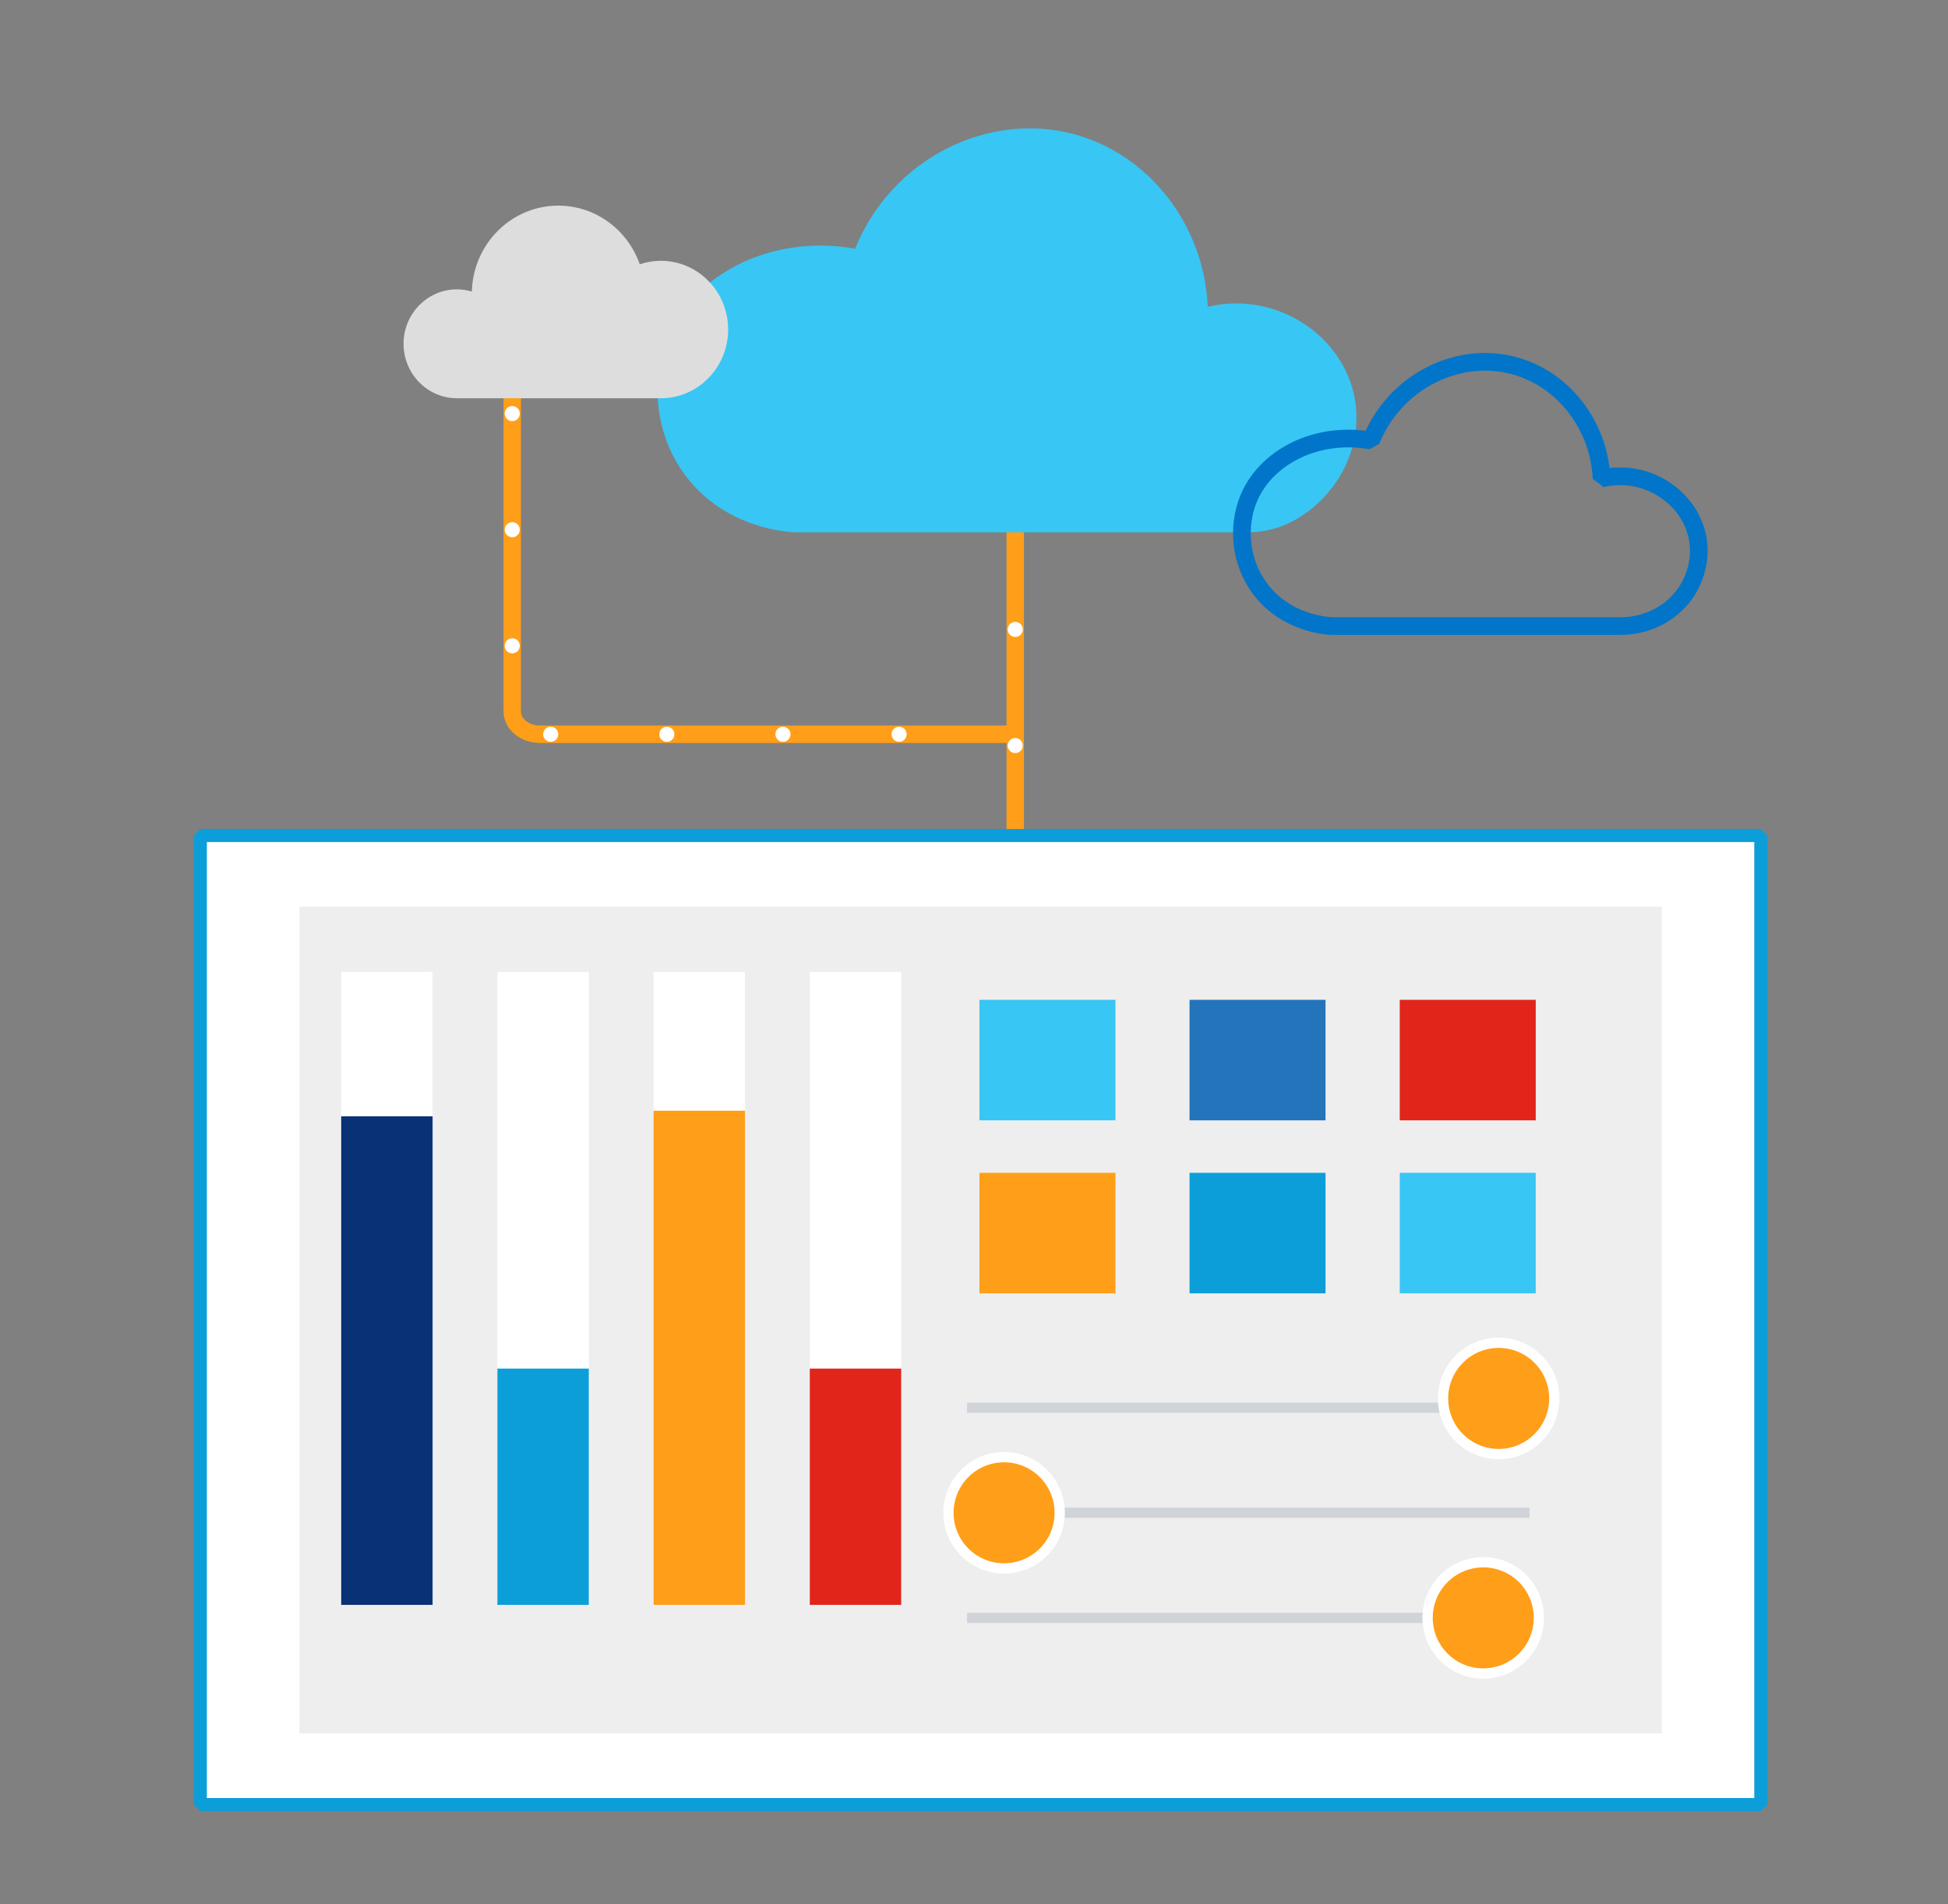 <svg id="e3jBQUJfpil1" xmlns="http://www.w3.org/2000/svg" xmlns:xlink="http://www.w3.org/1999/xlink" viewBox="0 0 167.74 164" shape-rendering="geometricPrecision" text-rendering="geometricPrecision" width="167.74" height="164"><rect x="0" y="0" width="167.74" height="164" fill="#808080" stroke="none"/><style><![CDATA[#e3jBQUJfpil4 {animation: e3jBQUJfpil4_s_do 60000ms linear infinite normal forwards}@keyframes e3jBQUJfpil4_s_do { 0% {stroke-dashoffset: 0} 100% {stroke-dashoffset: -1000}} #e3jBQUJfpil7 {animation: e3jBQUJfpil7_s_do 60000ms linear infinite normal forwards}@keyframes e3jBQUJfpil7_s_do { 0% {stroke-dashoffset: 0} 100% {stroke-dashoffset: -1000}}]]></style><g id="e3jBQUJfpil2"><path id="e3jBQUJfpil3" d="M87.42,63.24L46.51,63.24C45.18,63.24,44.11,62.36,44.11,61.27L44.11,29.66" fill="none" stroke="rgb(255,158,24)" stroke-width="1.5" stroke-miterlimit="1"/><path id="e3jBQUJfpil4" d="M87.42,63.24L46.51,63.24C45.18,63.24,44.11,62.36,44.11,61.27L44.11,29.66" fill="none" stroke="rgb(255,255,255)" stroke-width="1.3" stroke-linecap="round" stroke-miterlimit="1" stroke-dasharray="0,10"/></g><g id="e3jBQUJfpil5"><line id="e3jBQUJfpil6" x1="87.42" y1="74.21" x2="87.42" y2="42.16" fill="none" stroke="rgb(255,158,24)" stroke-width="1.5" stroke-miterlimit="1"/><line id="e3jBQUJfpil7" x1="87.42" y1="74.21" x2="87.42" y2="42.16" fill="none" stroke="rgb(255,255,255)" stroke-width="1.3" stroke-linecap="round" stroke-miterlimit="1" stroke-dasharray="0,10"/></g><g id="e3jBQUJfpil8"><g id="e3jBQUJfpil9"><g id="e3jBQUJfpil10"><g id="e3jBQUJfpil11"><rect id="e3jBQUJfpil12" width="134.37" height="83.46" rx="0" ry="0" transform="matrix(1 0 0 1 17.25 71.96)" fill="rgb(255,255,255)" stroke="none" stroke-width="1" stroke-miterlimit="1"/><rect id="e3jBQUJfpil13" width="134.37" height="83.46" rx="0" ry="0" transform="matrix(1 0 0 1 17.25 71.96)" fill="rgb(255,255,255)" stroke="rgb(12,158,217)" stroke-width="1.126" stroke-miterlimit="1"/><rect id="e3jBQUJfpil14" width="117.3" height="71.21" rx="0" ry="0" transform="matrix(1 0 0 1 25.79 78.08)" fill="rgb(238,238,238)" stroke="none" stroke-width="1" stroke-miterlimit="1"/></g><g id="e3jBQUJfpil15"><g id="e3jBQUJfpil16"><rect id="e3jBQUJfpil17" width="7.87" height="54.51" rx="0" ry="0" transform="matrix(1 0 0 1 29.38 83.7)" fill="rgb(255,255,255)" stroke="none" stroke-width="1" stroke-miterlimit="1"/><rect id="e3jBQUJfpil18" width="7.87" height="54.51" rx="0" ry="0" transform="matrix(1 0 0 1 42.83 83.7)" fill="rgb(255,255,255)" stroke="none" stroke-width="1" stroke-miterlimit="1"/><rect id="e3jBQUJfpil19" width="7.87" height="54.51" rx="0" ry="0" transform="matrix(1 0 0 1 56.28 83.7)" fill="rgb(255,255,255)" stroke="none" stroke-width="1" stroke-miterlimit="1"/><rect id="e3jBQUJfpil20" width="7.87" height="54.51" rx="0" ry="0" transform="matrix(1 0 0 1 69.73 83.7)" fill="rgb(255,255,255)" stroke="none" stroke-width="1" stroke-miterlimit="1"/><g id="e3jBQUJfpil21"><rect id="e3jBQUJfpil22" width="7.87" height="42.08" rx="0" ry="0" transform="matrix(1 0 0 1 29.38 96.14)" fill="rgb(8,49,118)" stroke="none" stroke-width="1" stroke-miterlimit="1"/></g><g id="e3jBQUJfpil23"><rect id="e3jBQUJfpil24" width="7.87" height="20.35" rx="0" ry="0" transform="matrix(1 0 0 1 42.83 117.87)" fill="rgb(12,158,217)" stroke="none" stroke-width="1" stroke-miterlimit="1"/></g><g id="e3jBQUJfpil25"><rect id="e3jBQUJfpil26" width="7.87" height="42.56" rx="0" ry="0" transform="matrix(1 0 0 1 56.28 95.66)" fill="rgb(255,158,24)" stroke="none" stroke-width="1" stroke-miterlimit="1"/></g><g id="e3jBQUJfpil27"><rect id="e3jBQUJfpil28" width="7.87" height="20.35" rx="0" ry="0" transform="matrix(1 0 0 1 69.73 117.87)" fill="rgb(225,37,27)" stroke="none" stroke-width="1" stroke-miterlimit="1"/></g></g></g><g id="e3jBQUJfpil29"><line id="e3jBQUJfpil30" x1="83.27" y1="121.24" x2="131.71" y2="121.24" fill="rgb(208,212,217)" stroke="rgb(208,212,217)" stroke-width="0.883" stroke-miterlimit="1"/><line id="e3jBQUJfpil31" x1="83.27" y1="130.29" x2="131.71" y2="130.29" fill="rgb(208,212,217)" stroke="rgb(208,212,217)" stroke-width="0.883" stroke-miterlimit="1"/><line id="e3jBQUJfpil32" x1="83.27" y1="139.34" x2="131.71" y2="139.34" fill="rgb(208,212,217)" stroke="rgb(208,212,217)" stroke-width="0.883" stroke-miterlimit="1"/><circle id="e3jBQUJfpil33" r="4.79" transform="matrix(1 0 0 1 129.05 120.44)" fill="rgb(255,158,24)" stroke="rgb(255,255,255)" stroke-width="0.883" stroke-miterlimit="1"/><circle id="e3jBQUJfpil34" r="4.79" transform="matrix(1 0 0 1 86.46 130.29)" fill="rgb(255,158,24)" stroke="rgb(255,255,255)" stroke-width="0.883" stroke-miterlimit="1"/><circle id="e3jBQUJfpil35" r="4.79" transform="matrix(1 0 0 1 127.72 139.34)" fill="rgb(255,158,24)" stroke="rgb(255,255,255)" stroke-width="0.883" stroke-miterlimit="1"/><rect id="e3jBQUJfpil36" width="11.71" height="10.38" rx="0" ry="0" transform="matrix(1 0 0 1 84.34 86.11)" fill="rgb(56,198,244)" stroke="none" stroke-width="1" stroke-miterlimit="1"/><rect id="e3jBQUJfpil37" width="11.71" height="10.38" rx="0" ry="0" transform="matrix(1 0 0 1 102.43 86.11)" fill="rgb(35,116,187)" stroke="none" stroke-width="1" stroke-miterlimit="1"/><rect id="e3jBQUJfpil38" width="11.71" height="10.38" rx="0" ry="0" transform="matrix(1 0 0 1 120.53 86.11)" fill="rgb(225,37,27)" stroke="none" stroke-width="1" stroke-miterlimit="1"/><rect id="e3jBQUJfpil39" width="11.71" height="10.38" rx="0" ry="0" transform="matrix(1 0 0 1 84.34 101.01)" fill="rgb(255,158,24)" stroke="none" stroke-width="1" stroke-miterlimit="1"/><rect id="e3jBQUJfpil40" width="11.71" height="10.38" rx="0" ry="0" transform="matrix(1 0 0 1 102.43 101.01)" fill="rgb(12,158,217)" stroke="none" stroke-width="1" stroke-miterlimit="1"/><rect id="e3jBQUJfpil41" width="11.71" height="10.38" rx="0" ry="0" transform="matrix(1 0 0 1 120.53 101.01)" fill="rgb(56,198,244)" stroke="none" stroke-width="1" stroke-miterlimit="1"/></g></g><g id="e3jBQUJfpil42"><g id="e3jBQUJfpil43"><path id="e3jBQUJfpil44" d="M104,26.42C103.67,19.33,98.94,13.32,92.53,11.57C85.08,9.54,76.77,13.66,73.63,21.42C66.36,20.13,59.62,23.66,57.43,29.25C56.07,32.71,56.3,37.35,59.05,40.99C62.47,45.52,67.77,45.82,68.5,45.85L107.36,45.85C108.85,45.85,110.33,45.48,111.62,44.72C115.26,42.6,117.32,38.49,116.69,34.51C115.82,29.02,110.01,25,104,26.42Z" fill="rgb(56,198,244)" stroke="none" stroke-width="1" stroke-miterlimit="1"/></g><g id="e3jBQUJfpil45"><path id="e3jBQUJfpil46" d="M137.91,41.21C137.69,36.58,134.6,32.65,130.41,31.5C125.54,30.17,120.11,32.86,118.06,37.94C113.31,37.1,108.9,39.41,107.47,43.06C106.58,45.32,106.73,48.36,108.53,50.74C110.77,53.7,114.23,53.9,114.71,53.92L139.57,53.92C142.14,53.92,144.55,52.51,145.65,50.19C146.19,49.05,146.41,47.77,146.21,46.51C145.64,42.91,141.84,40.28,137.91,41.21Z" fill="none" stroke="rgb(0,117,201)" stroke-width="1.52" stroke-miterlimit="1"/></g><g id="e3jBQUJfpil47"><path id="e3jBQUJfpil48" d="M39.35,24.92C39.8,24.92,40.22,24.99,40.63,25.11C40.74,21.01,44.03,17.71,48.07,17.71C51.31,17.71,54.06,19.82,55.09,22.76C55.66,22.57,56.27,22.46,56.9,22.46C60.1,22.46,62.7,25.11,62.7,28.38C62.7,31.65,60.1,34.3,56.9,34.3L39.35,34.3C36.81,34.3,34.75,32.2,34.75,29.6C34.75,27.02,36.81,24.92,39.35,24.92Z" fill="rgb(221,221,221)" stroke="none" stroke-width="1" stroke-miterlimit="1"/></g></g></g></g></svg>